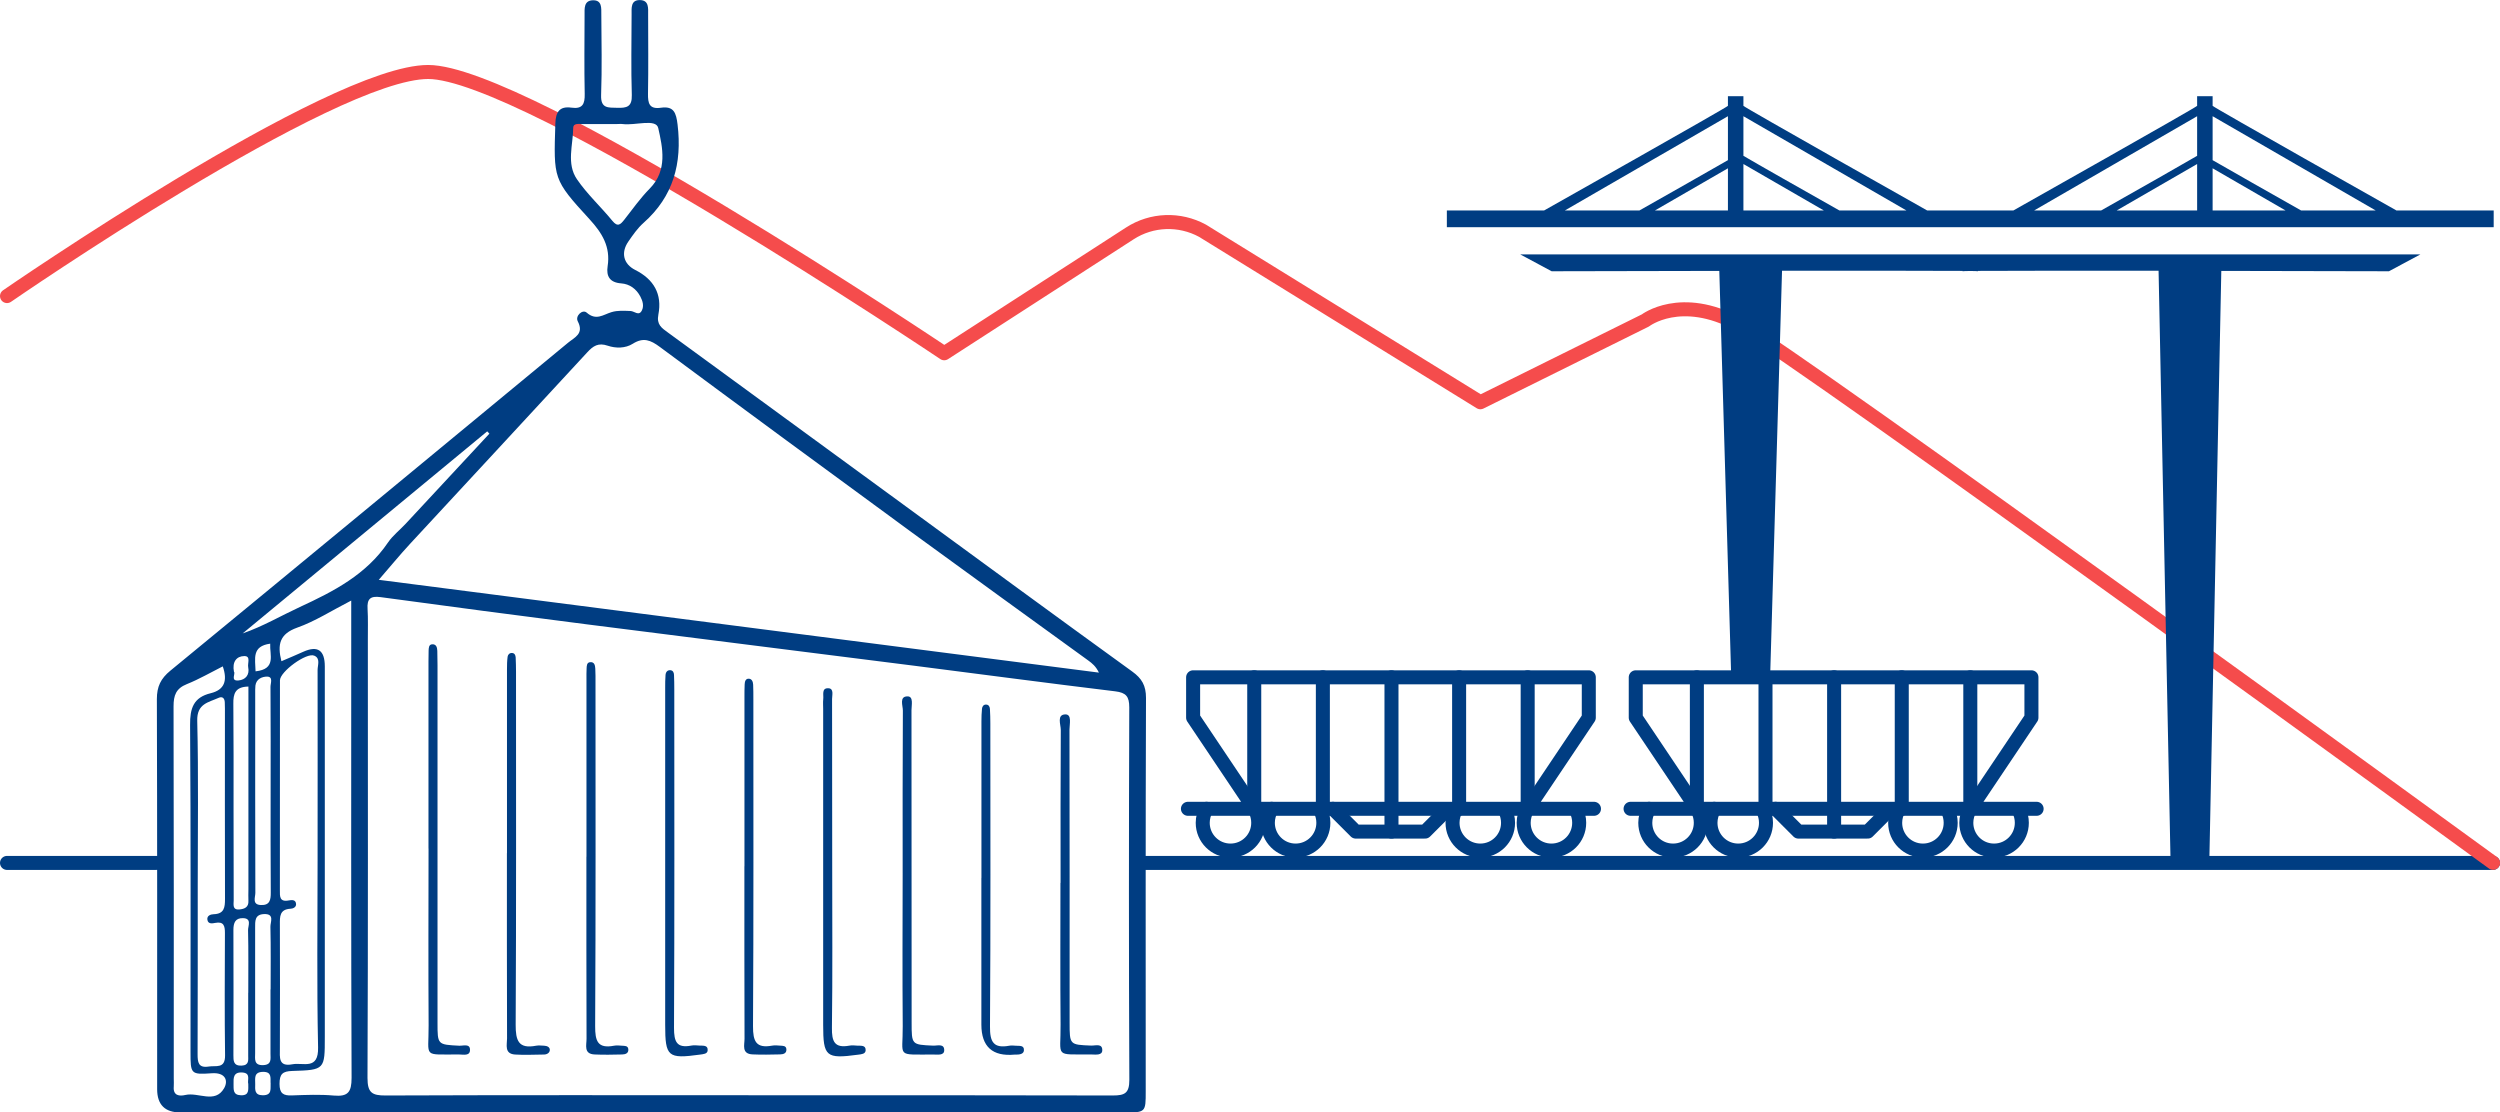 <?xml version="1.0" encoding="UTF-8"?> <svg xmlns="http://www.w3.org/2000/svg" id="_Слой_2" viewBox="0 0 356.67 158.71"> <defs> <style>.cls-1{fill:#003d82;}.cls-2{stroke:#003d82;}.cls-2,.cls-3{fill:none;stroke-linecap:round;stroke-linejoin:round;stroke-width:2px;}.cls-3{stroke:#f54c4c;}</style> </defs> <g id="_Слой_7"> <line class="cls-2" x1="355.67" y1="123.11" x2="163.44" y2="123.11"></line> <path class="cls-3" d="m1,42.24S47.3,10.27,61.09,10.27s73.62,40.13,73.62,40.13l26.48-17.1c3.12-2.02,7.1-2.16,10.37-.38l39.64,24.47,23.54-11.67s5.05-3.91,13.26.52,107.68,76.86,107.68,76.86"></path> <line class="cls-2" x1="1" y1="123.11" x2="22.38" y2="123.11"></line> <path class="cls-1" d="m216.88,36.29l4.49,2.41s11.16-.03,23.92-.05l1.7,57.98h5.55l1.7-58c10.9-.01,21.37-.01,25.77.02,0,.02,0,.04-.01.05.07-.02.45-.03,1.09-.04.65.01,1.03.02,1.1.04,0-.01,0-.03,0-.05,4.4-.03,14.87-.03,25.77-.02l1.7,83.83h5.55l1.7-83.81c12.76.02,23.92.05,23.92.05l4.49-2.41h-128.43Zm91.08,2.34c2.98.01,5.99.01,8.92.02l-8.92-.02Zm33.94-8.6s-26.23-14.78-26.23-14.93v-1.38h-2.21v1.38c0,.15-26.22,14.93-26.22,14.93h-12.29s-26.22-14.78-26.22-14.93v-1.38h-2.21v1.38c0,.15-26.23,14.93-26.23,14.93h-13.87v2.38h149.35v-2.38h-13.87Zm-95.38,0h-10.42l10.42-6.02v6.02Zm0-7.18c-2.69,1.55-8.17,4.66-12.63,7.18h-10.64l23.27-13.45v6.27Zm2.21,7.18v-6.63l11.48,6.63h-11.48Zm13.7,0c-5.19-2.93-11.76-6.65-13.7-7.8v-5.65l23.26,13.45h-9.56Zm51.03,0h-11.48l11.48-6.63v6.63Zm0-7.8c-1.95,1.15-8.51,4.87-13.7,7.8h-9.56l23.26-13.45v5.65Zm2.21,7.8v-6.02l10.41,6.02h-10.41Zm12.63,0c-4.46-2.52-9.94-5.63-12.63-7.18v-6.27l23.27,13.45h-10.64Z"></path> <g id="RzFcYx"> <path class="cls-1" d="m92.91,158.71c-22.39,0-44.78,0-67.17,0q-3.31,0-3.32-3.3c0-18.56.02-37.11-.04-55.67,0-1.79.55-2.93,1.93-4.06,18.94-15.56,37.83-31.17,56.73-46.78.93-.77,2.32-1.27,1.39-3.06-.4-.77.68-1.76,1.27-1.24,1.35,1.19,2.36.29,3.52-.06.9-.28,1.81-.2,2.74-.17.54.02,1.19.77,1.61-.07.33-.65.12-1.36-.21-1.99-.58-1.1-1.53-1.79-2.73-1.88-1.63-.12-2.16-1.01-1.94-2.45.43-2.76-.77-4.73-2.59-6.71-5.22-5.69-5.11-5.76-4.87-13.64.05-1.65.59-2.51,2.3-2.27,1.58.22,1.92-.52,1.89-1.95-.08-3.76-.03-7.51-.02-11.27,0-.91-.12-2.06,1.18-2.1,1.34-.04,1.2,1.14,1.21,2.03.02,3.83.11,7.67-.03,11.5-.07,1.95,1.03,1.77,2.31,1.81,1.34.04,2.12-.13,2.07-1.82-.12-3.83-.04-7.67-.03-11.5,0-.91-.14-2.07,1.19-2.05,1.31.02,1.17,1.17,1.17,2.09,0,3.76.05,7.52-.02,11.27-.02,1.37.18,2.24,1.84,2,1.85-.27,2.18.73,2.38,2.41.66,5.52-.59,10.24-4.86,14.02-.85.75-1.52,1.73-2.17,2.67-1.1,1.6-.68,3.2.98,4.04,2.65,1.33,3.88,3.44,3.31,6.37-.28,1.43.47,1.91,1.35,2.55,11.21,8.18,22.41,16.37,33.61,24.56,10.87,7.95,21.73,15.92,32.64,23.81,1.39,1,1.97,2.02,1.97,3.77-.07,18.71-.04,37.42-.04,56.13,0,3,0,3.02-3.13,3.02-22.47,0-44.94,0-67.4,0Zm13.87-2.45c17.33,0,34.66-.02,51.99.03,1.71,0,2.35-.33,2.35-2.23-.08-17.71-.07-35.43-.01-53.14,0-1.55-.45-2.1-2-2.29-9.59-1.16-19.16-2.44-28.74-3.66-15.58-1.98-31.17-3.92-46.75-5.91-9.78-1.25-19.56-2.54-29.33-3.87-1.47-.2-1.94.27-1.85,1.68.09,1.45.03,2.9.04,4.35,0,20.86.04,41.72-.05,62.57,0,2.11.65,2.51,2.59,2.5,17.25-.07,34.51-.04,51.76-.04Zm-52.75-73.54c34.41,4.44,68.58,8.84,102.75,13.24-.44-.91-.97-1.33-1.52-1.73-8.35-6.06-16.73-12.1-25.06-18.19-12.05-8.82-24.08-17.66-36.07-26.55-1.31-.97-2.34-1.4-3.85-.45-1.06.67-2.43.67-3.58.28-1.34-.46-2.08.03-2.93.96-8.4,9.12-16.85,18.2-25.27,27.31-1.48,1.6-2.86,3.29-4.46,5.13Zm-13.87,11.61c1.17-.5,2.15-.91,3.12-1.35q3.06-1.37,3.06,2.09c0,17.63,0,35.25,0,52.88,0,4.64,0,4.7-4.63,4.84-1.4.04-1.83.44-1.83,1.85,0,1.37.55,1.69,1.77,1.64,1.99-.07,4-.16,5.97.02,2.03.18,2.54-.49,2.54-2.52-.08-20.84-.05-41.69-.05-62.53v-5.57c-2.81,1.44-5.15,2.96-7.7,3.86-2.5.89-2.87,2.38-2.26,4.79Zm5.15,28.41c0-.38,0-.77,0-1.15,0-8.67.02-17.33,0-26,0-.7.44-1.66-.48-2.05-1.11-.48-4.88,2.28-4.89,3.52-.01,9.97,0,19.94-.01,29.91,0,.88-.09,1.76,1.28,1.49.42-.08,1-.13,1.03.53.02.45-.45.65-.8.66-1.54.08-1.52,1.1-1.51,2.24.02,5.9.02,11.81,0,17.71,0,1.24-.24,2.63,1.78,2.24,1.53-.3,3.75.9,3.67-2.42-.19-8.89-.07-17.79-.07-26.69Zm-17.1,3.54c0,8.04.01,16.09-.02,24.13,0,1.16.12,1.99,1.59,1.75,1.03-.17,2.35.37,2.33-1.59-.08-5.82-.04-11.64-.02-17.47,0-.99-.16-1.67-1.39-1.43-.41.08-1.01.19-1.11-.44-.1-.6.47-.79.9-.8,1.51-.05,1.61-.98,1.61-2.18-.03-9.04-.01-18.08-.01-27.12,0-.31,0-.61-.02-.92-.02-.58-.33-.9-.88-.65-1.45.66-3.11.82-3.05,3.27.19,7.81.07,15.63.07,23.44Zm3.59-31.22c-1.75.88-3.39,1.84-5.14,2.54-1.55.62-1.9,1.6-1.9,3.17.05,17.7.03,35.4.03,53.1,0,.38.03.77,0,1.15-.12,1.32.83,1.39,1.64,1.2,1.86-.44,4.24,1.29,5.54-.96.63-1.09.19-2.28-1.76-2.14-3.02.22-3.03.08-3.03-3.03,0-15.56.05-31.11-.06-46.66-.02-2.39.48-3.93,2.94-4.53,1.97-.48,2.43-1.79,1.72-3.84ZM87.94,17.7c-1.61,0-3.21-.01-4.82,0-.51,0-1.33-.16-1.34.52-.02,2.47-.99,5.13.53,7.35,1.45,2.13,3.41,3.92,5.05,5.93.77.95,1.17.52,1.71-.16,1.18-1.5,2.29-3.08,3.63-4.44,2.57-2.6,1.83-5.87,1.21-8.63-.31-1.39-3.29-.34-5.05-.57-.3-.04-.61,0-.92,0Zm-18.12,44.17c-.1-.11-.21-.22-.31-.33-11.63,9.61-23.26,19.22-34.89,28.83,2.9-1.01,5.46-2.52,8.16-3.77,4.83-2.23,9.47-4.62,12.58-9.21.68-1,1.69-1.77,2.52-2.67,3.99-4.28,7.97-8.57,11.95-12.86Zm-31.21,51.02c0-4.97.02-9.94-.02-14.9,0-.51.42-1.45-.49-1.46-.67,0-1.54.31-1.66,1.28-.04.38-.03.76-.03,1.15,0,9.48-.01,18.96.02,28.43,0,.63-.51,1.68.8,1.73,1.26.05,1.41-.73,1.4-1.79-.04-4.81-.02-9.63-.02-14.45Zm-3.19-14.94c-1.87.04-2.15,1.03-2.13,2.45.05,4.98.03,9.97.03,14.95,0,4.37,0,8.74.02,13.11,0,.54-.22,1.38.8,1.29.72-.06,1.36-.3,1.3-1.25-.03-.53,0-1.07,0-1.61,0-7.21,0-14.42,0-21.62,0-2.43,0-4.86,0-7.32Zm3.19,43.21c0-2.98.04-5.96-.03-8.94-.02-.65.64-1.87-.91-1.81-1.35.05-1.27,1.03-1.27,1.97,0,5.96,0,11.92,0,17.88,0,.8-.22,1.76,1.17,1.7,1.22-.06,1.02-.9,1.02-1.63.01-3.06,0-6.11,0-9.17Zm-3.19.48c0-2.98.04-5.96-.03-8.94-.01-.6.58-1.69-.74-1.71-1.07-.02-1.35.66-1.35,1.67.03,5.96.01,11.92,0,17.88,0,.79-.01,1.54,1.17,1.49,1.09-.05.94-.79.94-1.45.01-2.98,0-5.96,0-8.94Zm1.04-45.86c2.99-.34,2-2.3,2.09-3.95-2.66.37-2.13,2.13-2.09,3.95Zm-3.08.06c.27.23-.56,1.36.65,1.24.99-.1,1.61-.78,1.38-1.89-.12-.57.42-1.61-.57-1.59-1.08.02-1.74.8-1.46,2.24Zm5.22,58.64c-.02-.75.17-1.57-1.07-1.56-1.38.02-1.1.97-1.12,1.77-.02.77-.11,1.57,1.09,1.57,1.38,0,1.05-.99,1.11-1.78Zm-3.18.17c-.17-.55.43-1.56-.86-1.64-1.28-.08-1.26.78-1.24,1.65.02.75-.13,1.56,1.05,1.6,1.23.04,1.04-.8,1.05-1.61Z"></path> <path class="cls-1" d="m61.13,121.06c0-8.88,0-17.76,0-26.65,0-.54,0-1.07.02-1.61.02-.37.02-.85.51-.88.59-.03.71.45.73.93.02.69.03,1.38.03,2.07,0,17,0,34,0,51,0,3.13,0,3.11,3.09,3.27.55.03,1.48-.32,1.54.49.08,1.04-.94.76-1.55.76-5.3-.03-4.32.55-4.35-4.11-.05-8.42-.02-16.85-.01-25.27Z"></path> <path class="cls-1" d="m72.33,121.71c0-8.73,0-17.46,0-26.19,0-.61.01-1.23.09-1.83.04-.3.28-.55.63-.53.37.02.5.31.52.63.03.69.05,1.38.05,2.07,0,16.77.04,33.55-.05,50.32-.01,2.27.39,3.5,2.92,3.01.37-.07.76-.01,1.15,0,.41.02.83.2.8.63-.02.39-.41.63-.83.63-1.38.01-2.76.09-4.13,0-1.56-.11-1.14-1.4-1.14-2.3-.03-8.81-.02-17.62-.02-26.42Z"></path> <path class="cls-1" d="m83.67,122.23c0-8.42,0-16.85,0-25.27,0-.54-.01-1.07.02-1.61.02-.37.02-.84.51-.88.62-.05.7.47.73.93.04.69.03,1.38.03,2.07,0,16.31.04,32.63-.05,48.94-.01,2.1.35,3.23,2.69,2.78.37-.07.77-.03,1.15,0,.36.03.84-.02.89.49.06.62-.45.75-.9.76-1.3.03-2.61.06-3.9,0-1.61-.07-1.15-1.35-1.16-2.25-.03-8.65-.02-17.31-.02-25.96Z"></path> <path class="cls-1" d="m94.9,122.74c0-8.2,0-16.4,0-24.6,0-.61,0-1.23.05-1.84.03-.41.26-.73.72-.68.36.04.48.36.49.67.03.69.04,1.38.04,2.07,0,16.1.04,32.19-.04,48.29,0,1.95.36,2.93,2.48,2.52.37-.07.77-.03,1.15,0,.51.03,1.23-.09,1.17.69-.03.51-.63.53-1.1.6-4.58.63-4.96.31-4.96-4.26,0-7.82,0-15.64,0-23.45Z"></path> <path class="cls-1" d="m106.21,123.59c0-8.04,0-16.09,0-24.13,0-.61,0-1.23.03-1.84.02-.4.13-.82.61-.79.44.03.58.46.6.85.03.69.03,1.38.03,2.07,0,15.55.04,31.11-.05,46.66-.01,2.15.43,3.19,2.73,2.77.37-.07.77-.03,1.15,0,.36.03.84-.01.88.5.05.62-.45.74-.91.75-1.3.03-2.61.06-3.91,0-1.62-.07-1.14-1.37-1.15-2.25-.03-8.2-.02-16.4-.02-24.59Z"></path> <path class="cls-1" d="m118.73,123.64c0,7.66.06,15.33-.04,22.99-.03,1.94.36,2.94,2.48,2.55.37-.07.77-.03,1.15,0,.51.03,1.22-.1,1.18.68-.03.51-.6.55-1.08.61-4.58.62-4.98.29-4.98-4.26,0-15.02,0-30.04,0-45.07,0-.46-.04-.93.01-1.38.08-.61-.28-1.63.75-1.57.8.05.51.99.51,1.54.02,7.97.02,15.94.02,23.91Z"></path> <path class="cls-1" d="m128.78,124.57c0-7.73-.02-15.47.03-23.2,0-.71-.55-2.02.67-2.02.88,0,.56,1.26.56,1.97.02,14.85.02,29.7.02,44.56,0,3.18,0,3.16,3.06,3.3.59.03,1.61-.35,1.59.67-.01.76-.93.6-1.52.6-5.45-.02-4.36.48-4.4-4.06-.06-7.27-.02-14.55-.01-21.82Z"></path> <path class="cls-1" d="m140.02,125.25c0-7.44,0-14.88,0-22.32,0-.61.02-1.23.08-1.83.03-.32.23-.59.58-.58.35,0,.53.28.55.61.04.69.06,1.38.06,2.07,0,14.42.05,28.83-.05,43.25-.02,2.19.49,3.16,2.75,2.74.3-.05.61-.03.92,0,.5.05,1.23-.12,1.17.68-.04.51-.63.59-1.11.59-.08,0-.15,0-.23,0q-4.72.43-4.73-4.27c0-6.98,0-13.96,0-20.94Z"></path> <path class="cls-1" d="m151.31,125.96c0-7.27-.02-14.55.03-21.82,0-.77-.61-2.21.67-2.22.94,0,.57,1.4.57,2.17.03,13.93.02,27.87.02,41.8,0,3.17,0,3.16,3.06,3.28.6.03,1.61-.36,1.6.66,0,.76-.92.62-1.51.61-5.44-.05-4.39.54-4.44-4.28-.06-6.74-.02-13.47-.02-20.21Z"></path> </g> <polyline class="cls-2" points="169.48 115.39 178.94 115.39 170.22 102.39 170.22 96.63 197.12 96.63 226.67 96.63 226.67 102.39 217.95 115.39 227.41 115.39"></polyline> <line class="cls-2" x1="178.94" y1="115.39" x2="217.95" y2="115.39"></line> <polyline class="cls-2" points="190.17 115.39 193.42 118.64 203.32 118.64 206.33 115.63"></polyline> <line class="cls-2" x1="198.52" y1="118.64" x2="198.52" y2="96.63"></line> <line class="cls-2" x1="178.94" y1="115.39" x2="178.94" y2="96.63"></line> <line class="cls-2" x1="188.73" y1="115.39" x2="188.73" y2="96.63"></line> <line class="cls-2" x1="208.17" y1="115.39" x2="208.17" y2="96.63"></line> <line class="cls-2" x1="217.95" y1="115.39" x2="217.95" y2="96.63"></line> <path class="cls-2" d="m179.08,115.59c.28.54.43,1.15.43,1.8,0,2.19-1.77,3.96-3.96,3.96s-3.96-1.77-3.96-3.96c0-.73.2-1.41.54-2"></path> <path class="cls-2" d="m188.37,115.59c.28.54.43,1.15.43,1.8,0,2.19-1.77,3.96-3.96,3.96s-3.96-1.77-3.96-3.96c0-.73.2-1.41.54-2"></path> <path class="cls-2" d="m214.72,115.59c.28.54.43,1.15.43,1.8,0,2.19-1.77,3.96-3.96,3.96s-3.96-1.77-3.96-3.96c0-.73.2-1.41.54-2"></path> <path class="cls-2" d="m224.87,115.59c.28.54.43,1.15.43,1.8,0,2.19-1.77,3.96-3.96,3.96s-3.96-1.77-3.96-3.96c0-.73.2-1.41.54-2"></path> <polyline class="cls-2" points="232.63 115.39 242.09 115.39 233.37 102.39 233.37 96.63 260.27 96.63 289.82 96.63 289.82 102.39 281.1 115.39 290.56 115.39"></polyline> <line class="cls-2" x1="242.09" y1="115.39" x2="281.1" y2="115.39"></line> <polyline class="cls-2" points="253.32 115.39 256.57 118.64 266.47 118.64 269.48 115.63"></polyline> <line class="cls-2" x1="261.67" y1="118.64" x2="261.67" y2="96.63"></line> <line class="cls-2" x1="242.09" y1="115.39" x2="242.09" y2="96.63"></line> <line class="cls-2" x1="251.88" y1="115.39" x2="251.88" y2="96.63"></line> <line class="cls-2" x1="271.32" y1="115.39" x2="271.32" y2="96.63"></line> <line class="cls-2" x1="281.1" y1="115.39" x2="281.1" y2="96.63"></line> <path class="cls-2" d="m242.22,115.59c.28.54.43,1.15.43,1.8,0,2.19-1.77,3.96-3.96,3.96s-3.96-1.77-3.96-3.96c0-.73.2-1.41.54-2"></path> <path class="cls-2" d="m251.52,115.59c.28.54.43,1.15.43,1.8,0,2.19-1.77,3.96-3.96,3.96s-3.96-1.77-3.96-3.96c0-.73.2-1.41.54-2"></path> <path class="cls-2" d="m277.87,115.59c.28.54.43,1.15.43,1.8,0,2.19-1.77,3.96-3.96,3.96s-3.96-1.77-3.96-3.96c0-.73.2-1.41.54-2"></path> <path class="cls-2" d="m288.02,115.59c.28.54.43,1.15.43,1.8,0,2.19-1.77,3.96-3.96,3.96s-3.96-1.77-3.96-3.96c0-.73.2-1.41.54-2"></path> </g> </svg> 